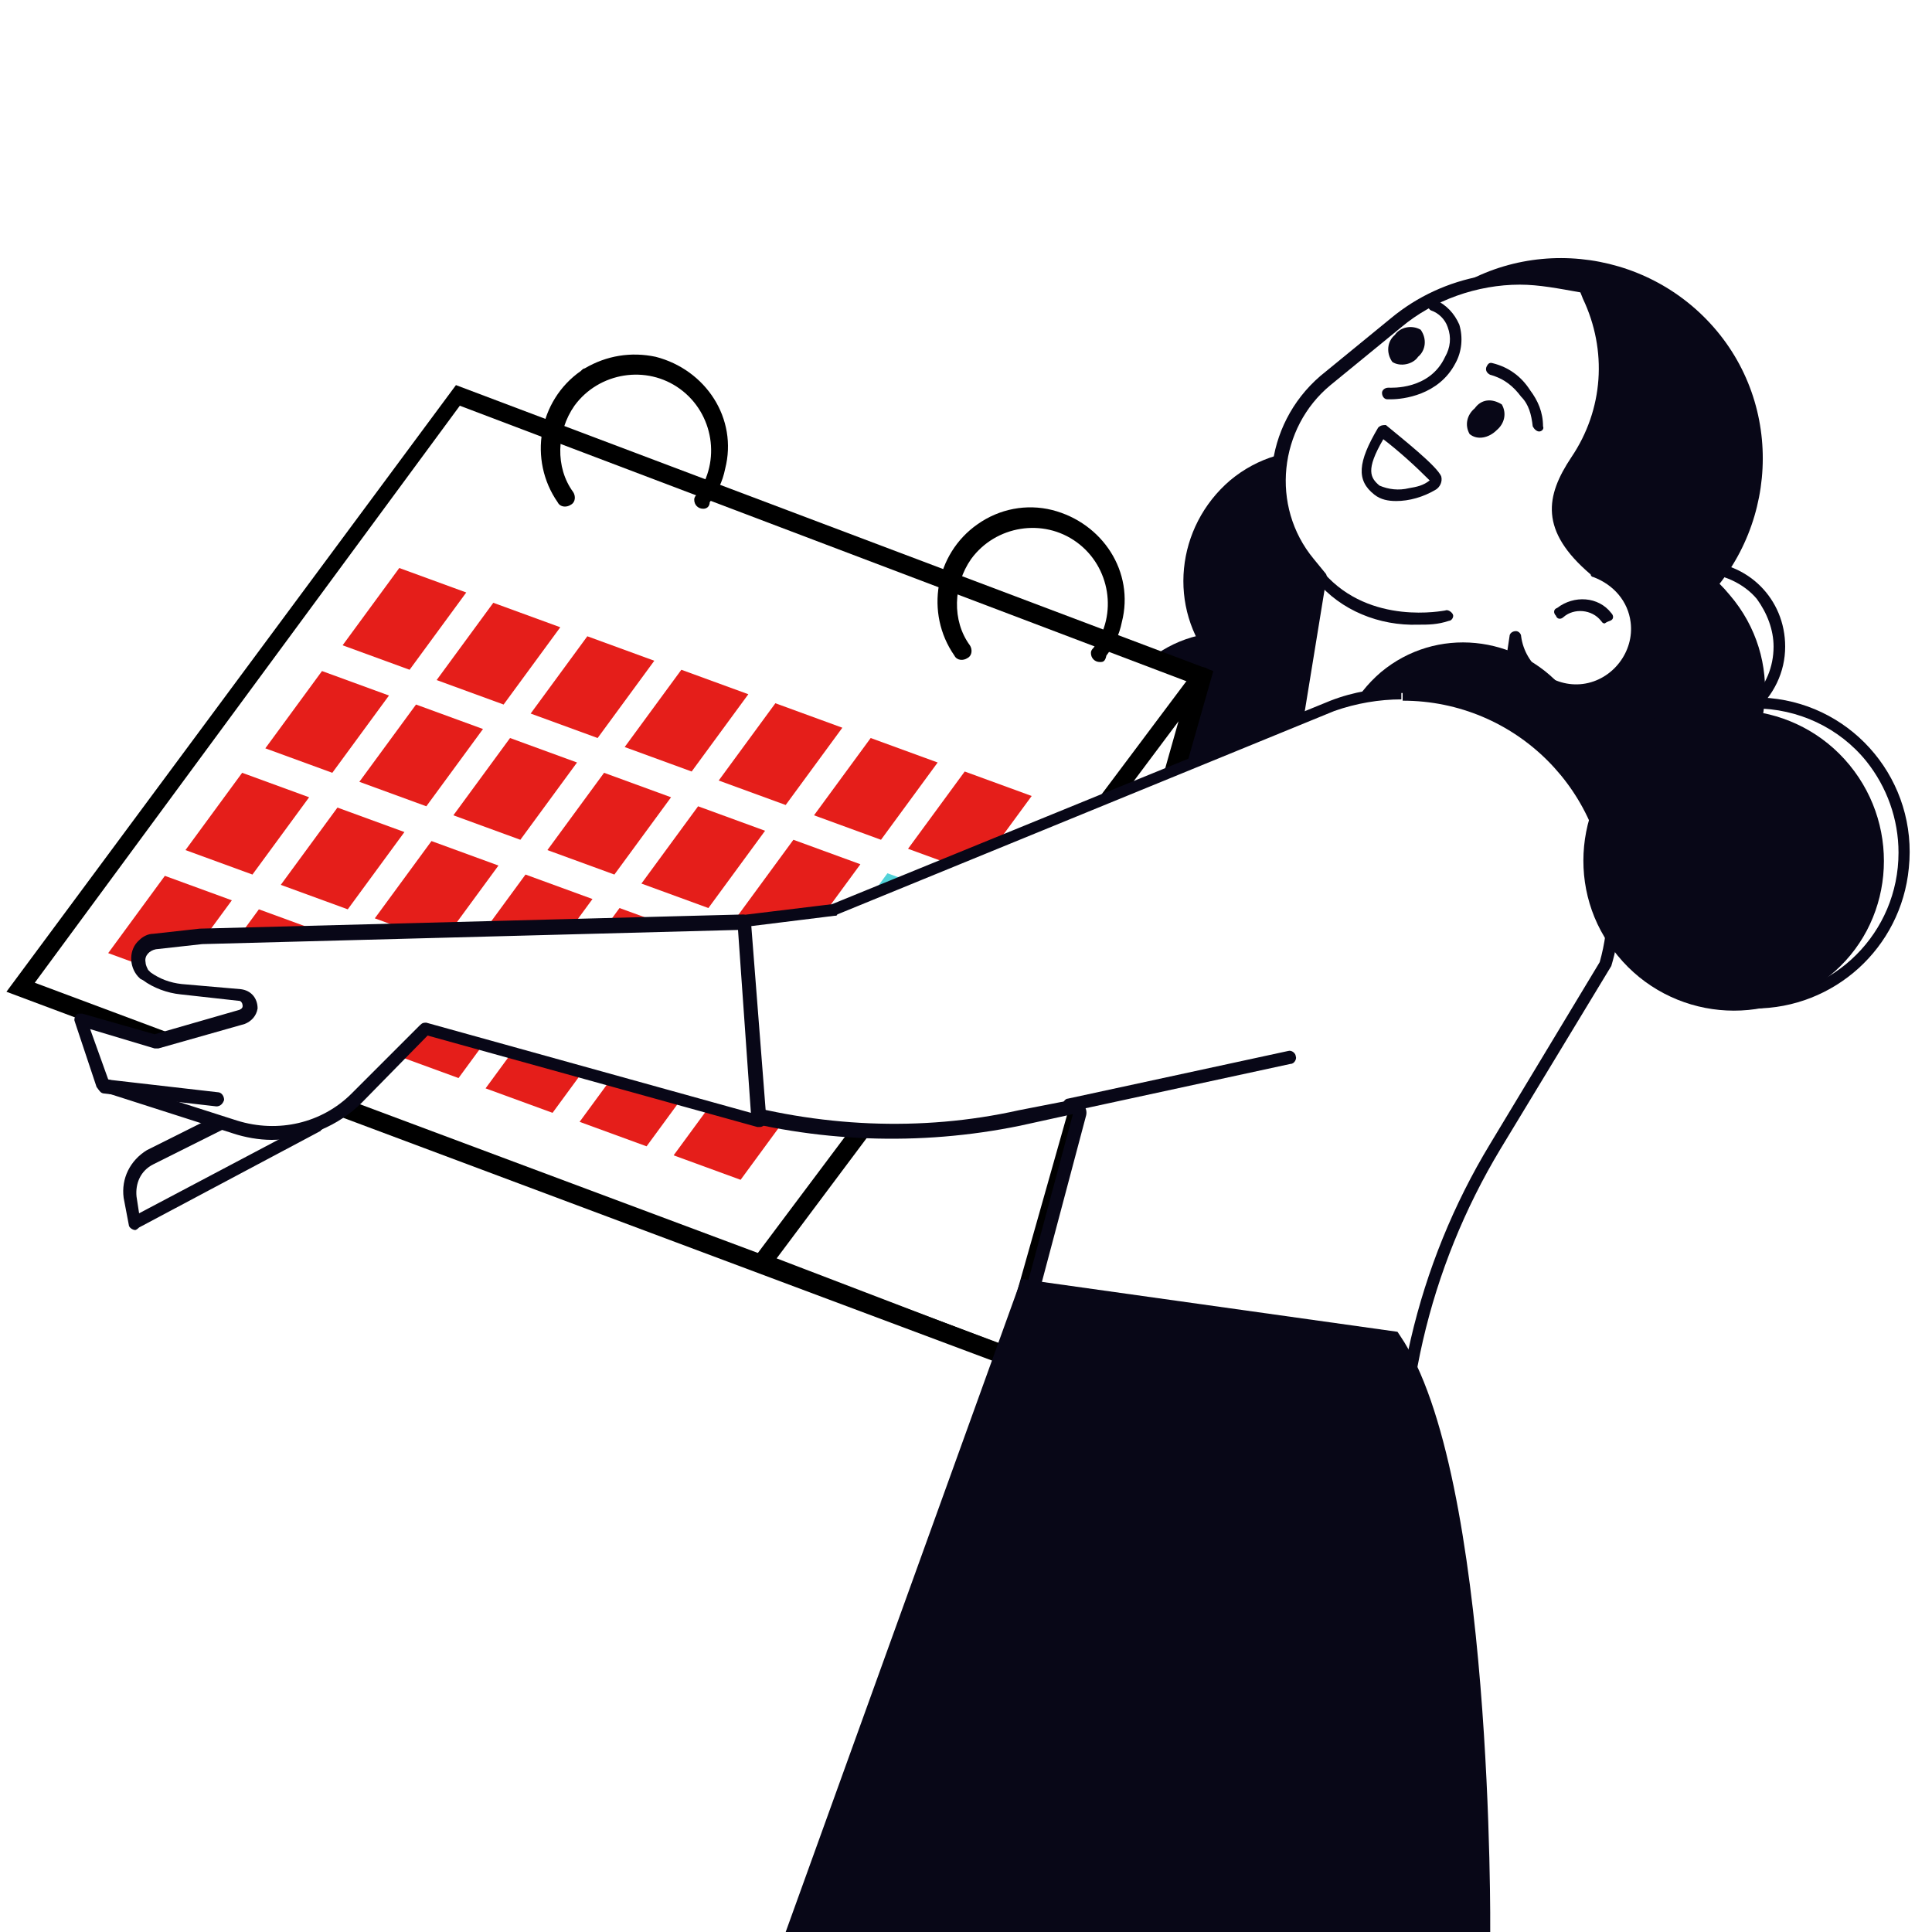 <svg version="1.1" id="グループ_1906" xmlns="http://www.w3.org/2000/svg" x="0" y="0" viewBox="0 0 150 150" xml:space="preserve"><style>.st0{fill:#fff}.st1{fill:#080717}.st2{fill:#e51e1a}.st3{fill:#52d2d8}</style><path class="st0" d="M0 0h150v150H0z"/><path id="パス_1211" class="st1" d="M108.4 52.8c-4.3 3.6-10.6 2.9-14.2-1.3-3.6-4.3-2.9-10.6 1.3-14.2 4.3-3.6 10.6-2.9 14.2 1.3 3.5 4.4 3 10.7-1.3 14.2"/><path id="パス_1212" class="st1" d="M101.9 66.9c-4.3 3.6-10.6 2.9-14.2-1.3-3.6-4.3-2.9-10.6 1.3-14.2s10.6-2.9 14.2 1.3c3.6 4.4 3 10.7-1.3 14.2"/><path id="パス_1213" class="st1" d="M132.7 62.6c-4.9 4.1-12.3 3.4-16.4-1.6-4.1-4.9-3.4-12.3 1.6-16.4 4.9-4.1 12.3-3.4 16.4 1.6 4.2 4.9 3.5 12.2-1.6 16.4 0-.1 0-.1 0 0"/><path id="パス_1214" class="st1" d="M132 56.8c-3.7 0-6.6-2.9-6.6-6.6 0-3.7 2.9-6.6 6.6-6.6 3.7 0 6.6 2.9 6.6 6.6 0 2-.9 3.8-2.4 5.1-1.1.9-2.7 1.5-4.2 1.5m0-12.3c-3.2 0-5.7 2.5-5.7 5.7s2.5 5.7 5.7 5.7 5.7-2.5 5.7-5.7c0-1.3-.5-2.6-1.3-3.7-1-1.2-2.7-2-4.4-2m3.9 10.4z"/><path id="パス_1215" class="st1" d="M131.2 47.7c-6.7 5.5-16.5 4.5-22-2.1-5.5-6.7-4.5-16.5 2.1-22s16.5-4.5 22 2.1 4.5 16.5-2.1 22"/><path id="パス_1216" class="st0" d="M125.7 45.9c-.6-.6-1.3-1.1-2.1-1.3-3.8-3.3-3.4-5.6-1.4-8.7 2.5-3.8 2.9-8.7.9-12.8l-.3-.6c-4.8-1.7-10.3-.6-14.3 2.6l-5.5 4.5c-4.3 3.5-4.8 9.8-1.3 14.1l1 1.2-2.2 13.5-2 10.2 16.4-.7 2.7-18.3c.3 2.5 2.7 4.4 5.2 4 .9-.2 1.7-.5 2.5-1.1 1.9-1.7 2-4.6.4-6.6"/><path id="パス_1217" class="st1" d="M98.3 69c-.2 0-.5-.2-.5-.5v-.1l2-10.2L102 45l-.9-1c-3.7-4.4-3-11 1.4-14.8l5.5-4.5c4.1-3.4 9.7-4.4 14.8-2.7.1 0 .2.1.2.2l.3.6c2.1 4.3 1.7 9.3-1 13.2-1.9 2.9-2.2 4.9 1.3 8 2.7 1 4 3.9 3.1 6.6-1 2.7-3.9 4-6.6 3.1-1.2-.4-2.1-1.3-2.7-2.3l-2.5 16.4c0 .2-.2.4-.4.4l-16.2.8M118 22.1c-3.3 0-6.7 1.2-9.2 3.3l-5.5 4.5c-4 3.3-4.7 9.4-1.3 13.5l.9 1.1c.1.1.1.2.1.3l-2.2 13.5-1.9 9.7 15.6-.7 2.7-17.9c0-.2.2-.4.5-.4.2 0 .4.2.4.4.3 2.3 2.5 4 4.8 3.7 2.3-.3 4-2.5 3.7-4.8-.2-1.6-1.3-2.9-2.9-3.5-.1 0-.2-.1-.2-.2-4-3.4-3.5-6.1-1.5-9.1 2.5-3.7 2.8-8.3.9-12.3l-.2-.5c-1.7-.3-3.2-.6-4.7-.6"/><path id="パス_1218" class="st1" d="M114.5 31.7c-.6.5-.8 1.3-.4 2 .6.5 1.5.3 2.1-.3.6-.5.8-1.3.4-2-.8-.5-1.6-.4-2.1.3"/><path id="パス_1219" class="st1" d="M108.4 38.9c-.6 0-1.2-.1-1.7-.5-1.4-1.1-1.3-2.5.3-5.2.2-.2.4-.2.6-.2 1.2 1 4 3.2 4.3 4 .1.4-.1.8-.4 1-1 .6-2.1.9-3.1.9m-1-4.8c-1.4 2.4-1 3-.3 3.6.7.3 1.5.4 2.3.2.6-.1 1.1-.2 1.6-.6-1.1-1.1-2.3-2.2-3.6-3.2"/><path id="パス_1220" class="st1" d="M119.5 33.5c-.2 0-.4-.2-.5-.4-.1-.9-.3-1.7-.9-2.3-.6-.8-1.3-1.4-2.4-1.7-.2-.1-.4-.3-.3-.6.1-.2.2-.4.5-.3 1.2.3 2.2 1 2.9 2.1.6.8 1 1.7 1 2.8.1.2-.1.4-.3.4"/><path id="パス_1221" class="st1" d="M108.3 26c-.6.5-.7 1.4-.2 2.1.6.4 1.6.2 2-.4.6-.5.7-1.4.2-2.1-.7-.4-1.6-.2-2 .4"/><path id="パス_1222" class="st1" d="M110.1 48.5c-3 .1-6-1.1-7.9-3.4-.2-.2-.2-.5 0-.6.2-.2.5-.2.6 0 3.6 4.1 9.3 2.9 9.4 2.9.2-.1.5.1.6.3.1.2-.1.5-.3.5-.9.3-1.6.3-2.4.3"/><path id="パス_1223" class="st1" d="M124.6 48.4c-.2 0-.2-.1-.3-.2-.7-.9-2.1-1-2.9-.3-.2.2-.5.2-.6-.1-.2-.2-.2-.5.1-.6 1.3-1 3.2-.9 4.2.4.2.2.2.5-.1.6-.3.1-.4.2-.4.2"/><path id="パス_1224" class="st1" d="M108 31h-.3c-.2 0-.4-.2-.4-.5 0-.2.2-.4.5-.4.2 0 3.2.2 4.4-2.4.4-.7.5-1.5.2-2.3-.2-.6-.7-1.1-1.3-1.3-.2-.1-.3-.4-.2-.6.1-.2.3-.3.6-.2.8.4 1.4 1 1.8 1.9.3 1 .2 2.1-.3 3-1.3 2.5-4.1 2.8-5 2.8"/><path id="パス_1225" class="st1" d="M120.1 67.7c-4.3 3.6-10.6 2.9-14.2-1.3-3.6-4.3-2.9-10.6 1.3-14.2 4.3-3.6 10.6-2.9 14.2 1.3 3.6 4.4 3 10.7-1.3 14.2"/><path id="パス_1226" class="st0" d="M35.6 30.7l57.7 21.8-14.9 52.8L1.6 76.6l34-45.9z"/><path id="パス_1227" d="M78.8 106.3L.5 77l34.9-47.1 58.8 22.2-15.4 54.2zm-76.1-30l75.2 28.1L92.4 53 35.7 31.5l-33 44.8z"/><path id="パス_1228" d="M78.4 106.1c-.1 0-.2 0-.2-.1L59 98.7c-.4-.1-.6-.5-.5-.9 0-.1.1-.2.1-.2l34.1-45.5c.2-.3.7-.4 1-.2.2.2.3.5.2.8l-14.8 52.8c-.1.3-.3.6-.7.6m-18.1-8.4l17.5 6.7L91.5 56 60.3 97.7z"/><path id="パス_1229" d="M54.6 39.5c-.4 0-.7-.3-.7-.7 0-.2.1-.3.2-.4 1.9-2.6 1.3-6.3-1.3-8.2-2.6-1.9-6.3-1.3-8.2 1.3-1.4 2-1.5 4.8-.1 6.7.2.3.2.8-.2 1-.3.2-.8.2-1-.2-2.3-3.3-1.5-7.9 1.8-10.2.1-.1.2-.2.3-.2 1.7-1 3.6-1.3 5.5-.9 3.9 1 6.4 4.8 5.4 8.7-.2 1-.6 1.8-1.2 2.6 0 .3-.2.5-.5.5"/><path id="パス_1230" d="M85.4 51.4c-.4 0-.7-.3-.7-.7 0-.2.1-.3.2-.4 1.9-2.6 1.3-6.3-1.3-8.2-2.6-1.9-6.3-1.3-8.2 1.3-1.4 2-1.5 4.8-.1 6.7.2.3.2.8-.2 1-.3.2-.8.2-1-.2-2.3-3.3-1.5-7.9 1.8-10.2 1.7-1.2 3.8-1.6 5.8-1.1 3.9 1 6.4 4.8 5.4 8.7-.2 1-.6 1.8-1.2 2.6-.1.5-.3.5-.5.5"/><path id="パス_1231" class="st2" d="M36.2 46L31 44.1l-4.4 6 5.2 1.9 4.4-6z"/><path id="パス_1232" class="st2" d="M43.5 48.7l-5.2-1.9-4.4 6 5.2 1.9 4.4-6z"/><path id="パス_1233" class="st2" d="M50.8 51.3l-5.2-1.9-4.4 6 5.2 1.9 4.4-6z"/><path id="パス_1234" class="st2" d="M58.1 53.9L52.9 52l-4.4 6 5.2 1.9 4.4-6z"/><path id="パス_1235" class="st2" d="M65.4 56.5l-5.2-1.9-4.4 6 5.2 1.9 4.4-6z"/><path id="パス_1236" class="st2" d="M72.8 59.2l-5.2-1.9-4.4 6 5.2 1.9 4.4-6z"/><path id="パス_1237" class="st2" d="M80.1 61.8l-5.2-1.9-4.4 6 5.2 1.9 4.4-6z"/><path id="パス_1238" class="st2" d="M30.2 54L25 52.1l-4.4 6 5.2 1.9 4.4-6z"/><path id="パス_1239" class="st2" d="M37.5 56.6l-5.2-1.9-4.4 6 5.2 1.9 4.4-6z"/><path id="パス_1240" class="st2" d="M44.8 59.2l-5.2-1.9-4.4 6 5.2 1.9 4.4-6z"/><path id="パス_1241" class="st2" d="M52.1 61.9L46.9 60l-4.4 6 5.2 1.9 4.4-6z"/><path id="パス_1242" class="st2" d="M59.4 64.5l-5.2-1.9-4.4 6 5.2 1.9 4.4-6z"/><path id="パス_1243" class="st2" d="M66.8 67.1l-5.2-1.9-4.4 6 5.2 1.9 4.4-6z"/><path id="パス_1244" class="st3" d="M74.1 69.7l-5.2-1.9-4.4 6 5.2 1.9 4.4-6z"/><path id="パス_1245" class="st2" d="M24 61.9L18.8 60l-4.4 6 5.2 1.9 4.4-6z"/><path id="パス_1246" class="st2" d="M31.4 64.6l-5.2-1.9-4.4 6 5.2 1.9 4.4-6z"/><path id="パス_1247" class="st2" d="M38.7 67.2l-5.2-1.9-4.4 6 5.2 1.9 4.4-6z"/><path id="パス_1248" class="st2" d="M46 69.8l-5.2-1.9-4.4 6 5.2 1.9 4.4-6z"/><path id="パス_1249" class="st2" d="M53.3 72.4l-5.2-1.9-4.4 6 5.2 1.9 4.4-6z"/><path id="パス_1250" class="st3" d="M60.6 75l-5.2-1.9-4.4 6 5.2 1.9 4.4-6z"/><path id="パス_1251" class="st3" d="M68 77.7l-5.2-1.9-4.4 6 5.2 1.9 4.4-6z"/><path id="パス_1252" class="st2" d="M18 69.9L12.8 68l-4.4 6 5.2 1.9 4.4-6z"/><path id="パス_1253" class="st2" d="M25.3 72.5l-5.2-1.9-4.4 6 5.2 1.9 4.4-6z"/><path id="パス_1254" class="st3" d="M32.7 75.1l-5.2-1.9-4.4 6 5.2 1.9 4.4-6z"/><path id="パス_1255" class="st2" d="M40 77.7l-5.2-1.9-4.4 6 5.2 1.9 4.4-6z"/><path id="パス_1256" class="st2" d="M47.3 80.4l-5.2-1.9-4.4 6 5.2 1.9 4.4-6z"/><path id="パス_1257" class="st2" d="M54.6 83l-5.2-1.9-4.4 6 5.2 1.9 4.4-6z"/><path id="パス_1258" class="st2" d="M61.9 85.6l-5.2-1.9-4.4 6 5.2 1.9 4.4-6z"/><path id="パス_1259" class="st0" d="M73.4 125.6l10.4-38.9c.1-.2-.1-.6-.4-.6h-.2l-4.1.9c-7.7 1.7-15.8 1.3-23.3-.9l-2-.6-2.5-13.2 13.4-1.7h.2l38.8-15.8c1.7-.6 3.6-1 5.5-1 9.1 0 16.4 7.4 16.4 16.4 0 1.6-.2 3.1-.6 4.6l-8.7 14.1c-5.7 9.4-8.2 20.3-7.2 31.2l.5 5.4-36.2.1z"/><path id="パス_1260" class="st1" d="M108.9 53.4v1c8.8 0 15.9 7.1 15.9 15.9 0 1.5-.2 3-.6 4.4l-8.5 14.1c-5.7 9.4-8.3 20.5-7.3 31.5l.5 4.8H74.1l10.2-38.4c.2-.6-.2-1.1-.7-1.3h-.4l-4.1.8c-7.6 1.7-15.6 1.3-23.1-.9l-1.7-.3-2.4-12.3 12.9-1.6c.1 0 .2 0 .2-.1l38.6-15.8c1.7-.6 3.5-.9 5.2-.9v-.9zm0 0c-1.9 0-3.8.3-5.6 1L64.6 70.2l-14 1.7 2.7 14 2.3.6c7.7 2.2 15.8 2.5 23.6.9l4.1-.9-10.6 39.6H110l-.6-6c-1-10.8 1.5-21.6 7.1-30.9l8.6-14.2c2.7-9-2.5-18.4-11.4-21-1.5-.4-3.1-.6-4.8-.6"/><path id="パス_1261" class="st0" d="M100.1 82.1L83 85.8l17.1-3.7z"/><path id="パス_1262" class="st1" d="M83 86.4c-.3 0-.5-.2-.5-.6 0-.2.2-.5.4-.5l17.1-3.7c.3-.1.6.2.6.4.1.2-.1.6-.4.6l-17.1 3.7c0 .1-.1.1-.1.1"/><path id="パス_1263" class="st0" d="M19 86.2l-7.5 3.7c-1.1.6-1.7 1.8-1.5 3.1l.4 2.1 14.1-7.5-5.5-1.4z"/><path id="パス_1264" class="st1" d="M10.5 95.5c-.2 0-.5-.2-.5-.4L9.6 93c-.2-1.5.5-2.9 1.8-3.7l7.4-3.7c.1-.1.2-.1.3 0l5.6 1.3c.2.1.5.3.4.6 0 .2-.2.2-.2.3l-14.1 7.5c-.2.2-.3.2-.3.2m8.6-8.7l-7.2 3.6c-1 .5-1.4 1.5-1.3 2.5l.2 1.3 12.3-6.5-4-.9z"/><path id="パス_1265" class="st0" d="M11.1 75.5l.2.2c.8.6 1.7 1 2.7 1l4.6.4c.5.1.9.5.8 1 0 .4-.3.6-.6.8L12 80.7l-5.7-1.6L8 84.2l10.3 3.3c3.3 1 7 .2 9.4-2.3l5.3-5.3 26 7.2-1.2-15.4-42.2 1.1-3.6.4c-.8.1-1.3.8-1.3 1.6.1.2.2.5.4.7"/><path id="パス_1266" class="st1" d="M21.1 88.5c-1 0-2.1-.2-3-.5L7.8 84.7c-.2-.1-.2-.2-.3-.3l-1.7-5.1c-.1-.2.1-.6.3-.6h.3l5.6 1.6 6.6-1.9c.2-.1.3-.2.2-.5-.1-.2-.2-.2-.3-.2l-4.5-.5c-1-.1-2.1-.5-2.9-1.1l-.2-.1-.2-.2c-.7-.8-.7-2.1.1-2.8.3-.3.7-.5 1.1-.5l3.6-.4L57.7 71c.2 0 .5.2.6.5l1.2 15.4c0 .3-.2.6-.5.6h-.2l-25.6-7.1-5.1 5.2c-1.8 1.8-4.4 2.9-7 2.9M8.4 83.8l10 3.2c3.2 1 6.6.2 8.9-2.1l5.3-5.3c.2-.2.3-.2.5-.2l25.2 7-1-14.2-41.6 1.1-3.6.4c-.5.1-.9.5-.8 1 0 .2.1.4.2.6l.2.2c.7.5 1.5.8 2.4.9l4.6.4c.8.1 1.3.7 1.3 1.5-.1.6-.5 1-1 1.2l-6.7 1.9H12l-5-1.5 1.4 3.9z"/><path id="パス_1267" class="st0" d="M16.8 85.4l-8.7-1 8.7 1z"/><path id="パス_1268" class="st1" d="M16.8 85.9c-.1 0-.1 0 0 0l-8.7-1c-.3 0-.5-.3-.5-.6s.3-.5.6-.5l8.7 1c.3 0 .5.3.5.6-.1.3-.3.5-.6.5"/><path id="パス_1269" class="st1" d="M142 75.8c-4.9 4.1-12.3 3.4-16.4-1.6-4.1-4.9-3.4-12.3 1.6-16.4 4.9-4.1 12.3-3.4 16.4 1.6 4.1 5 3.4 12.4-1.6 16.4"/><path id="パス_1270" class="st1" d="M136.2 78.3c-.4 0-.8 0-1.2-.1-6.6-.6-11.5-6.5-10.8-13.2s6.5-11.5 13.2-10.8c6.6.6 11.5 6.5 10.8 13.2-.6 6.2-5.8 10.9-12 10.9m0-23.3C130 55 125 60 125 66.2s5 11.2 11.2 11.2 11.2-5 11.2-11.2c0-2.6-.9-5.1-2.5-7.1-2.1-2.6-5.3-4.1-8.7-4.1m7.4 20.2z"/><path id="パス_1271" class="st1" d="M115.7 150s.3-35.6-7-46.3l-.2-.3-29.2-4.1L61 150h54.7z"/></svg>